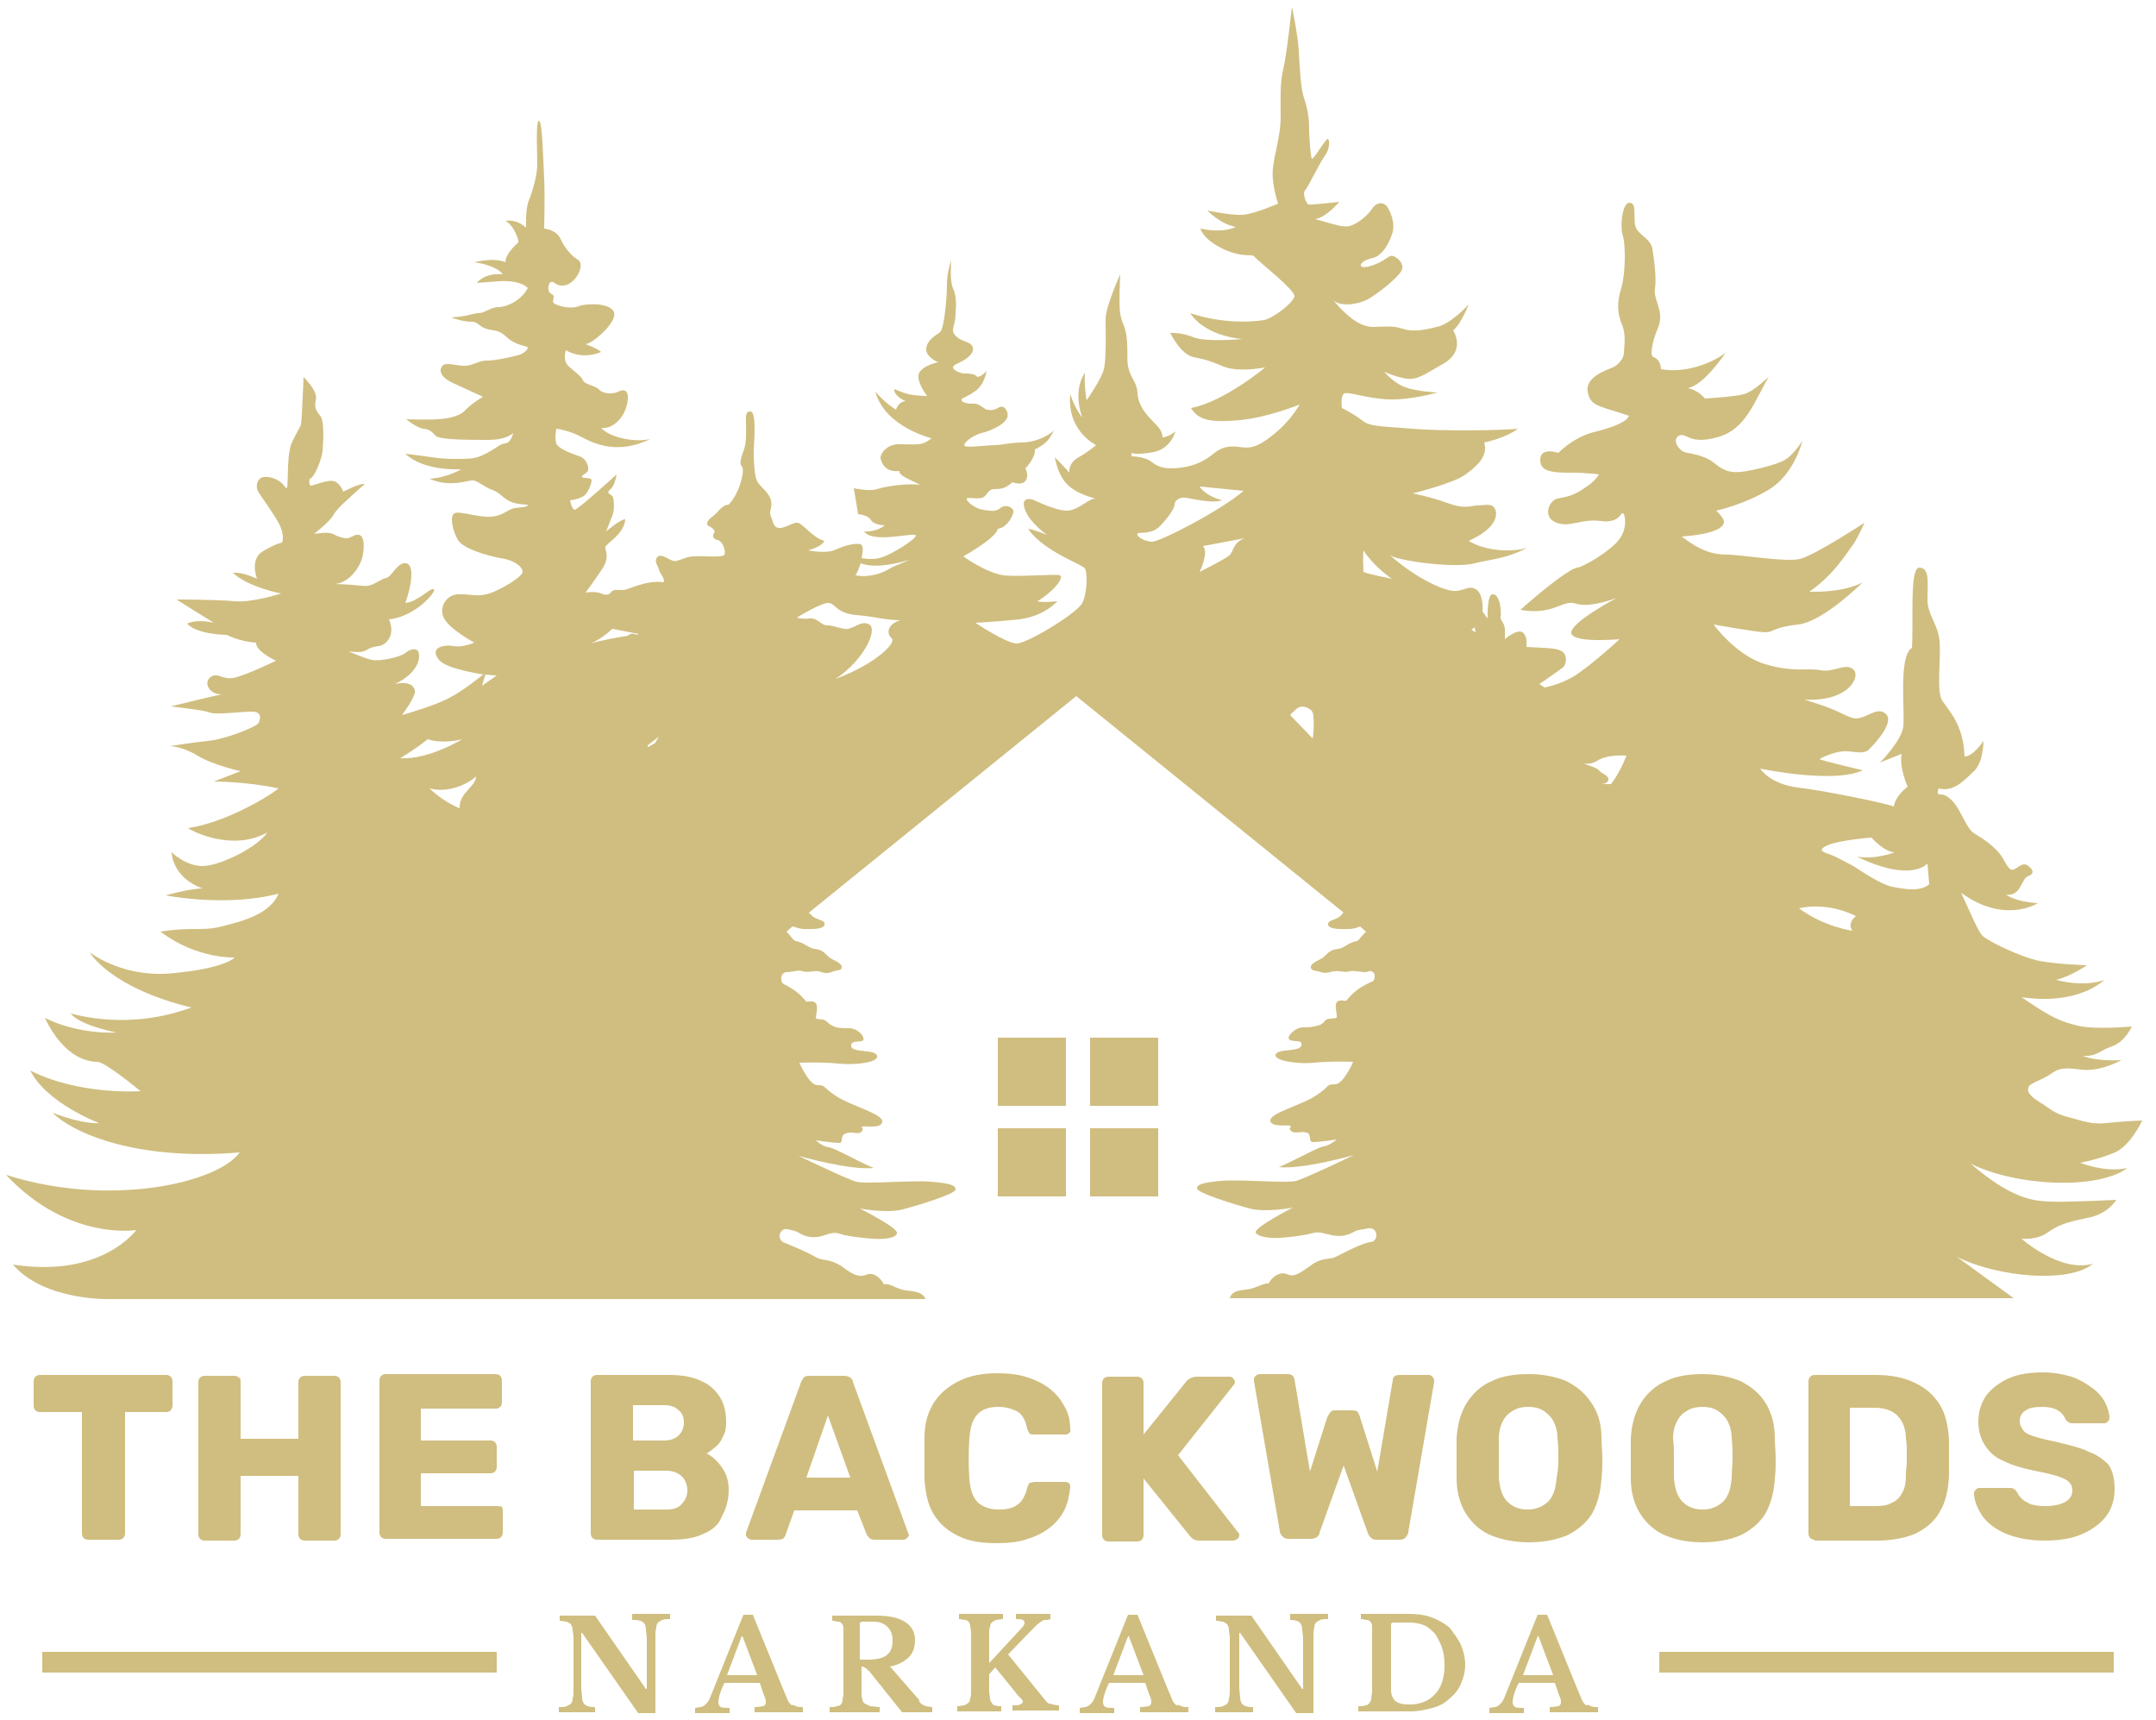 <svg xmlns="http://www.w3.org/2000/svg" xmlns:xlink="http://www.w3.org/1999/xlink" id="Layer_1" x="0px" y="0px" width="250px" height="199.4px" viewBox="0 0 250 199.4" style="enable-background:new 0 0 250 199.4;" xml:space="preserve"><style type="text/css">	.st0{fill:#D0BE80;}</style><path class="st0" d="M9.4,163.7H4.6c-0.2,0-0.4-0.1-0.5-0.2c-0.1-0.1-0.2-0.3-0.2-0.5v-2.9c0-0.2,0.1-0.4,0.2-0.5 c0.1-0.1,0.3-0.2,0.5-0.2h14.7c0.2,0,0.4,0.1,0.5,0.2c0.1,0.1,0.2,0.3,0.2,0.5v2.9c0,0.2-0.1,0.3-0.2,0.5c-0.1,0.1-0.3,0.2-0.5,0.2 h-4.8v14.1c0,0.2-0.1,0.4-0.2,0.5c-0.1,0.1-0.3,0.2-0.5,0.2h-3.6c-0.2,0-0.4-0.1-0.5-0.2c-0.1-0.1-0.2-0.3-0.2-0.5V163.7z  M115.7,138.7h7.9v-7.9h-7.9V138.7z M113.4,163.9c0.6-0.6,1.4-0.8,2.4-0.8c0.8,0,1.5,0.2,2.1,0.5s1,1,1.2,2c0.1,0.3,0.2,0.5,0.3,0.6 c0.1,0.1,0.3,0.1,0.5,0.1h3.7c0.2,0,0.3-0.1,0.4-0.2c0.1-0.1,0.2-0.2,0.1-0.4c0-1-0.2-1.9-0.7-2.7c-0.4-0.8-1-1.5-1.8-2.1 c-0.8-0.6-1.7-1-2.7-1.3c-1-0.3-2.1-0.4-3.3-0.4c-1.7,0-3.2,0.3-4.4,0.9c-1.2,0.6-2.2,1.4-2.9,2.5c-0.7,1.1-1.1,2.4-1.1,4 c0,0.8,0,1.6,0,2.5c0,0.9,0,1.7,0,2.4c0.1,1.6,0.4,3,1.1,4.1c0.7,1.1,1.6,1.9,2.9,2.5c1.2,0.6,2.7,0.8,4.4,0.8 c1.2,0,2.3-0.1,3.3-0.4c1-0.3,1.9-0.7,2.7-1.3c0.8-0.6,1.4-1.3,1.8-2.1c0.4-0.8,0.6-1.7,0.7-2.7c0-0.2,0-0.3-0.1-0.4 c-0.1-0.1-0.3-0.2-0.4-0.2H120c-0.2,0-0.4,0.1-0.6,0.1c-0.1,0.1-0.2,0.3-0.3,0.6c-0.2,0.9-0.6,1.6-1.2,2c-0.6,0.4-1.3,0.5-2.1,0.5 c-1,0-1.8-0.3-2.4-0.8c-0.6-0.6-0.9-1.5-1-2.8c-0.1-1.6-0.1-3.1,0-4.6C112.5,165.4,112.8,164.5,113.4,163.9z M87.1,178.5 c-0.1,0-0.3-0.1-0.4-0.2c-0.1-0.1-0.2-0.2-0.2-0.4c0-0.1,0-0.2,0-0.2l6.4-17.5c0.1-0.2,0.2-0.4,0.3-0.5c0.2-0.2,0.4-0.2,0.7-0.2h4 c0.3,0,0.5,0.1,0.7,0.2c0.2,0.2,0.3,0.3,0.3,0.5l6.4,17.5c0,0.1,0.1,0.2,0.1,0.2c0,0.1-0.1,0.3-0.2,0.4c-0.1,0.1-0.3,0.2-0.4,0.2 h-3.4c-0.3,0-0.5-0.1-0.6-0.2c-0.1-0.1-0.2-0.3-0.3-0.4l-1.1-2.8h-7.3l-1,2.8c0,0.1-0.1,0.2-0.2,0.4c-0.1,0.1-0.3,0.2-0.7,0.2H87.1z  M93.5,171.3h5.1l-2.6-7.2L93.5,171.3z M4.9,193.9h52.7v-2.4H4.9V193.9z M57.7,174.6h-8.9v-3.8h8.1c0.2,0,0.4-0.1,0.5-0.2 c0.1-0.1,0.2-0.3,0.2-0.5v-2.4c0-0.2-0.1-0.4-0.2-0.5c-0.1-0.1-0.3-0.2-0.5-0.2h-8.1v-3.7h8.7c0.2,0,0.4-0.1,0.5-0.2 c0.1-0.1,0.2-0.3,0.2-0.5v-2.6c0-0.2-0.1-0.4-0.2-0.5c-0.1-0.1-0.3-0.2-0.5-0.2H44.7c-0.2,0-0.4,0.1-0.5,0.2 c-0.1,0.1-0.2,0.3-0.2,0.5v17.7c0,0.2,0.1,0.4,0.2,0.5c0.1,0.1,0.3,0.2,0.5,0.2h12.9c0.2,0,0.4-0.1,0.5-0.2c0.1-0.1,0.2-0.3,0.2-0.5 v-2.6c0-0.2-0.1-0.4-0.2-0.5C58,174.7,57.9,174.6,57.7,174.6z M245,133.7c-2,0.8-3.8,1.1-3.8,1.1s3,1.2,5.5,0.6 c-3.5,2.6-13,2.1-18.2-0.5c5,4.3,7.5,4.3,9.2,4.4c1.7,0.1,7.7-0.2,7.7-0.2s-1,1.7-3.4,2.1c-2.4,0.5-3.3,0.8-4.6,1.7 c-1.2,0.9-3,0.7-3,0.7s4.5,4,8.3,2.9c-2.7,2.3-11,1.6-15.8-0.8l6.6,4.8l-90.9,0c0.2-0.7,0.8-0.9,1.9-1c1.1-0.1,2-0.8,2.6-0.7 c0.4-0.8,1.3-1.4,2.1-1.1c0.8,0.4,1.4,0,2.8-1c1.3-1,2.1-0.6,2.9-1c0.8-0.4,1.9-1,3.2-1.5c0.4-0.1,0.6-0.2,0.8-0.2 c0.4,0,0.7-0.4,0.7-0.8c0-0.5-0.4-0.9-0.9-0.8c-0.7,0.1-1.2,0.2-1.5,0.3c-0.9,0.5-1.7,0.8-3.2,0.4s-1.4-0.2-2.4,0 c-1,0.2-1.9,0.3-3.1,0.4s-2.6-0.1-2.9-0.6c-0.2-0.6,4.3-2.9,4.3-2.9s-3.1,0.6-5,0.1c-1.9-0.5-6-1.8-6.1-2.3c0-0.5,0.6-0.7,2.8-0.9 c2.2-0.2,7.6,0.3,8.7,0c1.1-0.3,6.7-3,6.7-3s-5.9,1.7-8.7,1.4c2.1-0.9,4.5-2.3,5.2-2.4c0.7-0.1,1.5-0.8,1.5-0.8s-2,0.3-2.7,0.3 c-0.7,0-0.1-0.9-0.8-1.1c-0.8-0.2-1.4,0.2-1.8-0.2c-0.4-0.4,0.2-0.5-0.1-0.6c-0.3-0.1-2.3,0.2-2.3-0.6c0-0.9,3.7-1.8,5.3-2.9 c1.7-1.1,1.1-1.3,2.2-1.3c0.6,0,1.2-0.9,1.6-1.6c0.3-0.5,0.5-1,0.5-1s-2.7-0.1-4.5,0.1c-1.8,0.2-4.6-0.2-4.5-0.9 c0.2-0.8,2.8-0.3,3-1.1c0.2-0.8-1-0.3-1.4-0.7c-0.2-0.2,0-0.5,0.3-0.8c0.3-0.3,0.8-0.6,1.3-0.6c1,0,1.4-0.1,2-0.3 c0.6-0.3,0.5-0.7,1.1-0.7c0.5-0.1,0.8,0,0.8-0.2c0.1-0.2-0.3-1.3,0-1.7c0.3-0.4,0.9-0.1,1.1-0.2c0.2-0.1,0.8-1.3,3-2.2 c0.2-0.1,0.3-0.3,0.3-0.5v-0.2c0-0.4-0.4-0.6-0.7-0.5c-0.1,0-0.2,0.1-0.3,0.1c-0.7,0-1.2-0.2-1.9-0.1c-0.6,0.2-1.1-0.1-1.8,0 c-0.7,0.1-0.9,0.3-1.5,0.1c-0.6-0.2-1.1-0.1-1.2-0.5c-0.1-0.4,0.5-0.7,1.1-1c0.6-0.3,0.7-0.7,1.3-1c0.6-0.3,0.8,0,1.7-0.6 c1-0.6,1.2-0.4,1.4-0.6c0.1-0.1,0.5-0.6,0.9-1l-0.7-0.6c-0.4,0.2-0.9,0.3-1.3,0.3c-0.7,0-2.3,0.1-2.4-0.5c-0.1-0.6,1.1-0.5,1.6-1.2 c0.1-0.1,0.1-0.2,0.2-0.2l-31-25.1l-31,25.1c0,0.1,0.1,0.1,0.2,0.2c0.5,0.7,1.8,0.6,1.6,1.2c-0.1,0.6-1.7,0.5-2.4,0.5 c-0.4,0-0.9-0.2-1.3-0.3l-0.7,0.6c0.4,0.4,0.7,0.9,0.9,1c0.2,0.2,0.4,0,1.4,0.6c1,0.6,1.1,0.3,1.7,0.6c0.6,0.3,0.7,0.7,1.3,1 c0.6,0.3,1.2,0.6,1.1,1c-0.1,0.4-0.6,0.2-1.2,0.5c-0.6,0.2-0.8,0.1-1.5-0.1c-0.7-0.1-1.2,0.2-1.8,0c-0.6-0.2-1.2,0.1-1.9,0.1l0,0 c-0.3,0-0.6,0.3-0.6,0.6v0.3c0,0.2,0.1,0.4,0.3,0.5c1.9,0.9,2.4,1.9,2.6,2c0.2,0.1,0.7-0.2,1.1,0.2c0.3,0.4,0,1.5,0,1.7 c0.1,0.2,0.3,0.1,0.8,0.2c0.5,0.1,0.5,0.4,1.1,0.7c0.6,0.3,1,0.3,2,0.3c0.5,0,1,0.3,1.3,0.6c0.3,0.3,0.4,0.7,0.3,0.8 c-0.3,0.3-1.5-0.1-1.4,0.7c0.2,0.8,2.8,0.3,3,1.1c0.2,0.8-2.6,1.1-4.5,0.9c-1.8-0.2-4.5-0.1-4.5-0.1s0.2,0.5,0.5,1 c0.4,0.7,1,1.6,1.6,1.6c1,0,0.5,0.2,2.2,1.3c1.7,1.1,5.3,2,5.3,2.9c0,0.9-2,0.5-2.3,0.6c-0.3,0.1,0.3,0.2-0.1,0.6 c-0.4,0.4-1.1-0.1-1.8,0.2c-0.8,0.2-0.2,1.1-0.8,1.1c-0.7,0-2.7-0.3-2.7-0.3s0.7,0.7,1.5,0.8c0.7,0.1,3.1,1.5,5.2,2.4 c-2.8,0.3-8.7-1.4-8.7-1.4s5.6,2.7,6.7,3c1.1,0.3,6.5-0.2,8.7,0c2.2,0.2,2.8,0.4,2.8,0.9c0,0.5-4.2,1.8-6.1,2.3 c-1.9,0.5-5-0.1-5-0.1s4.6,2.3,4.3,2.9c-0.2,0.6-1.7,0.7-2.9,0.6s-2.1-0.2-3.1-0.4c-1-0.2-0.9-0.5-2.4,0c-1.5,0.5-2.3,0.1-3.2-0.4 c-0.2-0.1-0.6-0.2-1.1-0.3c-0.5-0.1-0.9,0.3-0.9,0.8v0c0,0.4,0.3,0.7,0.6,0.8c0.1,0,0.3,0.1,0.5,0.2c1.3,0.5,2.5,1.1,3.2,1.5 c0.8,0.4,1.5,0.1,2.9,1c1.3,1,2,1.3,2.8,1c0.8-0.4,1.7,0.3,2.1,1.1c0.7-0.2,1.5,0.6,2.6,0.7c1.1,0.1,2,0.3,2.2,1l-94.4,0 c0,0-7.7,0.3-11.4-4c10.3,1.6,14.3-4,14.3-4s-7.9,1.3-15.1-6.4c11.9,3.8,24.5,1,27.1-2.6c-11.9,1-19.3-2.2-21.7-4.6 c3.6,1.4,5.4,1.2,5.4,1.2s-6.1-2.3-8-6.1c5.7,2.9,12.8,2.4,12.8,2.4s-4.1-3.4-5-3.4s-3.8-0.3-6.1-5.1c4,2,8.3,1.7,8.3,1.7 s-4.2-0.8-5.3-2.2c5.1,1.3,9.9,0.8,14-0.7c-9.5-2.3-11.8-6.4-11.8-6.4s3.9,3.1,9.9,2.4c6-0.6,6.9-1.8,6.9-1.8s-4.4,0.2-8.6-3 c3.9-0.6,4.7,0,7.1-0.6c2.4-0.6,5.6-1.4,6.6-3.8c-6.1,1.6-13.1,0.2-13.1,0.2s2.8-0.8,4.3-0.8c-3.6-1.3-3.6-4.2-3.6-4.2 s1.6,1.6,3.6,1.6c1.9,0,6.3-2.1,7.5-3.9c-3.9,2.2-8.5,0-9.2-0.5c4.1-0.6,9-3.4,10.5-4.6c-3.7-0.8-7.5-0.8-7.5-0.8l3.1-1.2 c0,0-3.2-0.7-5-1.8c-1.8-1.1-3.2-1.1-3.2-1.1s2.4-0.4,4.4-0.6c2-0.2,5.6-1.6,5.9-2.1c0.2-0.5,0.4-1.3-0.8-1.3 c-1.3,0-4.2,0.4-4.9,0.1c-0.7-0.3-4.5-0.7-4.5-0.7s4.8-1.2,5.9-1.4c-1.5,0-2.1-1.4-1.3-2c0.8-0.6,1.4,0.3,2.6,0.1c1.3-0.2,5-2,5-2 s-2.4-1.1-2.3-2.1c-1.9-0.1-3.4-0.9-3.4-0.9s-3.4,0-4.6-1.3c1.2-0.6,3.1-0.1,3.1-0.1s-4.4-2.7-4.3-2.7c0.1,0,4.7,0,6.7,0.2 c2,0.2,5.4-0.9,5.4-0.9s-3.8-0.7-5.6-2.4c1.2-0.1,2.8,0.7,2.8,0.7s-0.9-2.3,0.7-3.2c1.5-0.9,2.2-1,2.2-1s0.4-0.8-0.4-2.3 c-0.8-1.4-2-3-2.3-3.5c-0.4-0.5-0.3-1.7,0.6-1.8c0.9-0.1,2,0.4,2.5,1.2c0.5,0.8,0-3.3,0.7-5.1c0.8-1.7,1-1.8,1.1-2.2 c0.1-0.4,0.3-5.5,0.3-5.5c1.2,1.3,1.6,2,1.4,2.8c-0.2,0.8,0.2,1.3,0.6,1.8c0.4,0.6,0.3,3,0.2,4c-0.1,1-1,3.2-1.5,3.2 c-0.1,0.5,0,0.7,0.1,0.8c0.1,0.1,2.1-0.8,2.8-0.5c0.7,0.3,1,1.2,1,1.2s1.9-1,2.5-0.9c-2.1,1.9-3.3,2.9-3.7,3.7 c-0.5,0.8-2.2,2.1-2.2,2.1s1.6-0.3,2.2,0c0.6,0.3,1.1,0.5,1.6,0.5c0.5,0,0.9-0.5,1.4-0.4c0.5,0.1,0.7,0.8,0.5,2.2 c-0.2,1.4-1.5,3.3-3.2,3.5c2.9,0.1,3.1,0.3,3.8,0.2c0.7-0.1,1.5-0.8,2.1-0.9c0.6-0.1,1.3-1.9,2.3-1.7c1,0.2,0.6,2.7-0.1,4.6 c1.4-0.1,2.9-1.8,3.3-1.6c0.4,0.2-2.1,3.2-5.2,3.5c0.8,1.8-0.3,3-1.2,3.1c-1,0.1-1.2,0.4-1.7,0.6c-0.5,0.2-1.8,0-1.8,0 s1.8,0.8,2.7,1c0.9,0.2,3.3-0.3,3.9-0.8c0.6-0.5,1.1-0.5,1.4-0.3c0.3,0.2,0.7,2.3-2.6,3.9c1.3-0.3,2.1,0,2.3,0.7 c0.2,0.7-1.5,2.9-1.5,2.9s3.9-1.1,5.5-2c1.6-0.8,3.8-2.6,3.8-2.6s0.1-0.1,0.2-0.1c-1.8-0.3-4.4-0.8-5.2-1.7 c-1.2-1.5,0.7-1.8,1.7-1.6c1,0.2,2.4-0.4,2.4-0.4s-2.8-1.5-3.5-2.8c-0.7-1.3,0.3-2.7,1.5-2.8c1.2-0.1,2.2,0.3,3.4,0 c1.3-0.3,4.2-2,4.2-2.6c0-0.6-1-1.4-2.6-1.6c-1.6-0.3-4.3-1.1-4.9-2.1c-0.6-1-1-2.8-0.4-3.1c0.6-0.3,2.7,0.5,4.2,0.4 c1.5-0.1,2-0.9,2.8-1c0.7-0.1,1.4-0.1,1.5-0.3c0.1-0.2-0.8,0-1.9-0.4c-1-0.4-1.3-1.1-2.2-1.4c-0.9-0.3-1.6-1-2.2-1.1 c-0.6-0.1-2.6,0.9-5.1-0.2c2-0.1,3.7-1.1,3.7-1.1s-4.3,0.3-6.5-1.8c2.7,0.3,3.7,0.6,5.7,0.6c2,0,2.5,0,3.8-0.7 c1.3-0.7,1.4-1,2.1-1.1c0.7-0.1,0.9-1.2,0.9-1.2s-0.7,0.8-2.9,0.8c-2.2,0-5.7,0-6.1-0.5c-0.4-0.4-0.6-0.7-1.4-0.8 c-0.8-0.1-2-1.1-2-1.1s2.2,0.1,3.7,0c1.5-0.1,2.3-0.4,2.9-0.8C54.6,46.8,56,46,56,46s-2.4-1.1-3.7-1.7c-1.3-0.7-1.4-1.4-1-1.9 c0.4-0.5,1.9,0.1,2.8,0c0.9-0.1,1.4-0.6,2.4-0.6c1,0,2.7-0.4,3.5-0.6c0.8-0.2,1.2-0.7,1.2-0.9c0-0.2-1.3-0.2-2.3-1.1 c-1-0.9-1.2-0.8-2.2-1c-1.1-0.2-1.2-0.9-2-0.9c-0.7,0-1.6-0.2-2.4-0.5c1.9-0.1,2.6-0.5,3.2-0.5c0.7,0,1.4-0.7,2.3-0.7 c0.9,0,2.6-0.7,3.4-2.2c-0.5-0.6-1.9-0.9-3.3-0.8c-1.4,0.1-2.6,0.2-2.6,0.2s0.8-1.2,3-1c-0.8-1.1-3.3-1.4-3.3-1.4s2.3-0.6,3.6,0 c0-1,1.3-2.1,1.5-2.3c0.1-0.2-0.5-2-1.5-2.5c1.5-0.2,2.4,0.8,2.4,0.8s-0.1-2.1,0.3-3.1c0.4-1,1-2.9,1-4.3c0-1.3-0.2-5,0.2-5 c0.4,0,0.5,4.9,0.6,6.8c0.1,1.8,0,5.7,0,5.7s1.4,0.1,1.9,1.2c0.5,1.1,1.3,2,2,2.4c0.7,0.4,0.2,1.8-0.6,2.5c-0.8,0.7-1.6,0.6-2.1,0.2 c-0.5-0.4-0.8,0.2-0.7,0.8c0.1,0.6,0.6,0.4,0.6,0.8c0,0.4-0.3,0.7,0.3,0.9c0.6,0.3,1.9,0.5,2.6,0.2c0.7-0.3,3.6-0.5,4.1,0.7 c0.4,1.2-2.6,3.7-3.3,3.7c1.4,0.5,1.8,0.9,1.8,0.9s-2,1-4.1-0.2c-0.3,1.2,0.1,1.7,0.5,2c0.4,0.4,1.3,1,1.5,1.5 c0.2,0.5,1.5,0.6,1.9,1.1c0.5,0.5,1.6,0.5,2.2,0.2c0.6-0.3,1.4-0.3,1,1.5c-0.4,1.8-1.9,2.9-3,2.7c1.1,1.2,4,1.7,5.7,1.3 c-3.7,1.8-6.4,0.6-7.9-0.2c-1.4-0.8-3-1-3-1s-0.2,1.1,0,1.7c0.2,0.6,1.8,1.2,2.7,1.5c0.9,0.3,1.2,1.5,0.9,1.8 c-0.3,0.3-0.7,0.4-0.6,0.6c0.1,0.2,1.1,0,1.1,0.4c0,0.4-0.5,1.7-1.1,1.9C67,57.9,66.1,58,66.1,58s0.2,1,0.5,1.1 c0.3,0.1,4.9-4.1,4.9-4.1s-0.2,1.3-0.7,1.7c-0.6,0.5,0,0.6,0.2,0.8c0.2,0.2,0.3,1.6,0,2.3c-0.3,0.7-0.7,1.8-0.7,1.8s1.6-1.4,2.2-1.4 c-0.1,1.7-2.2,2.8-2.3,3.2c-0.1,0.4,0.6,1.1-0.4,2.6c-1,1.5-1.9,2.7-1.9,2.7s1.1-0.2,1.8,0.1c0.7,0.3,1,0.1,1.2-0.2 c0.2-0.3,0.9-0.2,1.4-0.2c0.5,0,2.6-1.2,4.7-0.9c0-0.7-0.5-1-0.6-1.5c-0.1-0.4-0.6-0.9-0.2-1.4c0.4-0.5,1.2,0.2,1.8,0.4 c0.6,0.2,1.2-0.4,2.3-0.5c1-0.1,3.5,0.2,3.7-0.2c0.2-0.4-0.2-1.6-0.8-1.7c-0.6-0.1-0.6-0.6-0.4-0.8c0.2-0.2-0.1-0.6-0.6-0.8 c-0.4-0.2-0.2-0.7,0.4-1.1c0.6-0.4,1.1-1.4,1.9-1.4c0.9-1,1.4-2.3,1.6-3.5c0.2-1.3-0.4-0.7-0.2-1.7c0.2-1,0.6-1.3,0.6-2.8 c0.1-1.6-0.3-2.8,0.5-2.8c0.8,0,0.4,3.7,0.4,4.8c0,1.1,0.1,2.8,0.4,3.3c0.3,0.6,1.4,1.3,1.6,2.2c0.2,0.9-0.3,1.3,0,1.9 c0.3,0.6,0.2,1.2,0.9,1.3c0.7,0.1,1.7-0.7,2.2-0.6c0.6,0.1,1.8,1.8,3.1,2.1c-0.3,0.7-1.9,1.1-1.9,1.1s1.9,0.4,3,0 c1.1-0.5,2.4-0.9,3.1-0.7c0.3,0.1,0.3,0.8,0.1,1.6c0.6,0.1,1.6,0.2,2.4-0.1c1.2-0.4,3.9-2.1,3.9-2.5c0-0.5-5,1-6-0.5 c1.5,0.1,2.4-0.7,2.4-0.7s-1.2,0-1.6-0.6c-0.3-0.6-1.5-0.7-1.5-0.7L99,56.6c0,0,1.8,0.4,2.7,0.1c0.9-0.3,3.4-0.7,5-0.5 c-1.4-0.7-2.5-1.1-2.4-1.6c-1.6,0.2-2.1-0.9-2.2-1.5c0-0.6,0.8-1.6,2.1-1.6c1.3,0,2.2,0.1,2.8-0.1c0.6-0.2,1-0.6,1-0.6 s-5.4-1.3-6.5-5.4c1.2,1.4,2.4,2.1,2.4,2.1s0.2-0.9,1.1-1c-1.5-0.7-1.3-1.4-1.3-1.4s1.3,0.6,2.2,0.7c0.9,0.1,1.6,0.1,1.6,0.1 s-1.4-1.8-0.9-2.7c0.5-0.9,2.2-1.2,2.2-1.2s-1.5-0.6-1.4-1.6c0.1-1,1.1-1.5,1.6-1.9c0.5-0.4,0.8-4,0.8-5.5c0-1.5,0.5-2.8,0.5-2.8 s-0.2,2.4,0.2,3.2c0.4,0.9,0.4,1.9,0.3,2.9c0,1-0.3,1.6-0.3,2c0,0.5,0.7,1,1,1.1c0.3,0.2,1.2,0.3,1.3,0.9c0.2,0.6-0.6,1.2-1.1,1.5 c-0.5,0.3-1.2,0.5-1.2,0.8c0,0.3,0.9,0.7,1.3,0.7c0.4,0,1.3,0,1.5,0.4c0.5,0,1.1-0.7,1.1-0.7s-0.2,1.6-1.4,2.4 c-1.2,0.8-1.4,0.7-1.5,0.9c-0.1,0.3,0.5,0.5,1.3,0.5c0.8-0.1,1.3,0.7,1.7,0.7c0.5,0.1,0.9,0,1.4-0.3c0.6-0.3,1.1,0.6,0.9,1.2 c-0.2,0.6-1.3,1.3-2.6,1.7c-1.4,0.3-2.3,1.1-2.4,1.5c-0.1,0.4,2.7,0,3.5,0c0.9,0,1.8-0.3,3.2-0.3c1.4,0,3-0.7,3.7-1.4 c-0.6,1.3-1.2,1.7-2.2,2.2c0.1,1-1.1,2.2-1.1,2.2s0.4,0.7,0.1,1.3c-0.3,0.6-1,0.5-1.6,0.3c-0.8,0.7-1.2,0.8-2.1,0.8 c-0.8,0-0.8,0.8-1.4,1c-0.6,0.2-1.7-0.1-1.8,0.1c-0.1,0.3,1,1.2,1.9,1.3c0.8,0.1,1.4,0.3,2-0.2c0.6-0.5,1.4-0.1,1.5,0.3 c0.1,0.4-0.7,2-1.8,2.1c-0.2,1.1-4,3.2-4,3.2s2.6,1.9,4.7,2.2c2,0.2,6-0.2,6.5,0c0.5,0.2-0.5,1.7-2.6,3c0.6,0.2,2.3,0,2.3,0 s-1.4,1.7-4.4,2.1c-3,0.3-5.1,0.4-5.1,0.4s3.6,2.4,4.8,2.4c1.2,0,7-3.5,7.6-4.7c0.6-1.2,0.6-3.5,0.3-4c-0.3-0.5-4.7-1.9-6.6-4.6 c0.7,0.1,2.2,0.7,2.2,0.7s-1.9-1.3-2.5-2.8c-0.6-1.5,0.4-1.4,0.8-1.3c0.5,0.2,2.7,1.3,4,1.3c1.3,0,2.5-1.4,3.3-1.4 c-3.2-0.9-4.1-2.1-4.7-4.8c1.1,1.1,1.7,1.8,1.7,1.8s-0.2-1.1,1.1-1.8c1.2-0.7,2-1.4,2-1.4s-3.4-1.6-3-5.9c0.6,1.8,1.4,2.7,1.4,2.7 s-1.2-2.9,0.3-5.2c-0.1,1.6,0.2,3.2,0.2,3.2s1.7-2.4,2-3.6c0.3-1.2,0.2-4.3,0.2-5.8c0-1.5,1.7-5.2,1.7-5.2s-0.2,3.4,0,4.6 c0.2,1.2,0.7,1.4,0.8,3.4c0.1,2-0.2,2.6,0.7,4.2s0.1,1.7,1.1,3.4c1,1.6,2.3,2.1,2.3,3.3c0.9-0.1,1.5-0.7,1.5-0.7s-0.5,2-2.5,2.4 c-2.1,0.4-2.6,0.1-2.6,0.1l0,0.4c0,0,1.6,0,2.4,0.7c0.9,0.7,1.9,0.8,3.4,0.6c1.5-0.2,2.6-0.7,3.7-1.6c1.1-0.9,2-0.9,2.9-0.8 c1,0.1,1.8,0.4,3.9-1.3c2.1-1.6,3.2-3.6,3.2-3.6s-3.7,1.5-6.9,1.8c-3.2,0.3-4.8,0.1-5.7-1.4c3.8-0.7,8.6-4.7,8.6-4.7 s-3.1,0.6-4.8-0.1c-1.7-0.7-2-0.8-3.5-1.1c-1.5-0.3-2.7-2.8-2.7-2.8s1.2-0.1,2.7,0.5c1.5,0.6,5.7,0.2,5.7,0.2s-4.2-0.2-6.1-3 c3.9,1.3,7.4,1,8.6,0.8c1.2-0.3,3.3-2,3.5-2.7c0.2-0.7-4.2-4.1-4.6-4.6c-0.4-0.5-1.1,0.2-3.6-0.9c-2.5-1.2-2.7-2.4-2.7-2.4 s2.5,0.6,4.1-0.2c-1.8-0.3-3.3-1.9-3.3-1.9s2.8,0.6,4.1,0.5c1.4-0.1,4.1-1.3,4.1-1.3s-0.8-2.3-0.6-4.1c0.2-1.8,0.9-3.8,0.9-5.9 c0-2.1-0.1-4,0.3-5.6c0.4-1.6,1-7.2,1-7.2s0.7,3.2,0.8,5.1c0.1,1.9,0.2,3.8,0.5,5.1c0.4,1.2,0.7,2.4,0.7,3.8c0,1.4,0.2,3.4,0.3,3.6 c0.2,0.2,1.7-2.5,1.9-2.3c0.2,0.2,0.2,1.2-0.4,2c-0.6,0.8-1.9,3.6-2.3,4c-0.3,0.4,0.2,1.5,0.4,1.6c0.2,0.1,3.6-0.3,3.6-0.3 s-1.5,1.8-2.8,2c2.2,0.6,3.2,1,4,0.8c0.8-0.2,2-1.1,2.6-2c0.6-0.9,1.4-0.7,1.7-0.3c0.3,0.4,1.1,1.9,0.6,3.3s-1.3,2.5-2.2,2.7 c-0.9,0.2-1.5,0.6-1.4,0.9c0.1,0.3,0.9,0.2,2-0.3c1.1-0.5,1.3-1,1.8-0.8c0.5,0.2,1.3,0.9,0.9,1.7c-0.4,0.8-2.8,2.7-3.9,3.3 c-1.1,0.6-3.2,0.9-4,0.1c1.9,2.3,3.4,3.1,4.6,3.1c1.2,0,2.2-0.2,3.4,0.2c1.2,0.4,2.4,0.2,4-0.2c1.6-0.3,3.7-2.6,3.7-2.6 s-0.9,2.3-1.8,3c0.8,1.4,0.6,2.9-1.2,3.9c-1.8,1-2.9,1.9-4.2,1.7c-1.3-0.2-2.6-0.8-2.6-0.8s1.2,1.4,2.5,1.8c1.3,0.5,3.7,0.6,3.7,0.6 s-3.1,0.9-5.7,0.8c-2.5-0.1-4.6-0.9-5.1-0.7c-0.5,0.2-0.3,1.7-0.3,1.7s1.4,0.7,2.3,1.4c0.9,0.8,2.4,0.7,5.8,1 c3.4,0.3,10.6,0.2,12.3,0c-1.4,1.1-3.9,1.6-3.9,1.6c0.5,1.6-0.9,2.8-2.3,3.8c-1.5,1-6,2.1-6,2.1s2.1,0.4,4,1.1 c1.9,0.7,2.5,0.4,3.4,0.3c0.9,0,1.7-0.3,2.1,0.3c0.4,0.6,0.4,2.3-3,3.8c2.1,1.3,5.3,1.3,6.8,0.8c-2.5,1.3-4.1,1.3-6.1,1.8 c-2.1,0.6-8.5-0.2-9.8-0.9c3.1,2.7,6.1,4,7.3,4.1c1.2,0.1,1.8-0.7,2.6-0.2c0.7,0.3,0.9,1.8,0.8,2.6c0.3,0.4,0.6,0.8,0.6,0.8 s-0.1-2.9,0.6-2.8c0.9,0,1,2.2,0.9,2.6c-0.1,0.4,0.5,0.7,0.5,1.5c0,0.7,0,1.1,0,1.1s1.8-1.6,2.3-0.5c0.3,0.5,0.2,1,0.2,1.4 c1.6,0.1,3.3,0.1,3.9,0.4c0.9,0.3,0.8,1.6,0.3,2c-0.4,0.3-1.8,1.3-2.7,1.9c0.2,0.2,0.4,0.2,0.6,0.4c1-0.2,2.2-0.6,3.4-1.3 c2.2-1.4,5.3-4.3,5.3-4.3s-5.4,0.5-5.6-0.7c-0.2-1.2,5.3-4.1,5.3-4.1s-3,1.2-4.7,0.7c-1.6-0.6-2.6,1.4-6.5,0.7 c2.9-2.6,5.8-4.8,6.6-4.9c0.8-0.1,3.9-2,4.8-3.2c1-1.2,0.8-2.9,0.5-3.1c-0.3-0.2-0.3,1.2-2.6,0.9c-2.3-0.3-3.5,0.8-5.1,0.2 c-1.7-0.6-0.9-2.6,0.1-2.8c1-0.2,1.8-0.3,3.1-1.2c1.3-0.8,1.7-1.6,1.7-1.6s-1.2-0.2-3.4-0.2c-2.2,0-3.5-0.2-3.4-1.6 c0.1-1.4,2.1-0.7,2.1-0.7s1.7-1.8,4.1-2.4c2.4-0.6,3.8-1.2,4.1-1.9c-3.6-1.2-4.5-1.1-4.8-2.8s2.2-2.5,2.9-2.8 c0.7-0.3,1.3-1.1,1.3-1.7c0-0.6,0.3-2-0.2-3.2s-0.7-2.5-0.1-4.3c0.5-1.8,0.5-4.9,0.2-6c-0.4-1.1-0.1-4,0.8-3.9 c0.8,0.1,0.4,1.5,0.6,2.6c0.2,1.1,1.7,1.4,2,2.7c0.2,1.3,0.5,3.4,0.3,4.7c-0.2,1.3,1.1,2.5,0.4,4.4c-0.8,1.8-0.9,3.2-0.7,3.4 c0.2,0.2,0.9,0.2,1,1.5c2.9,0.5,5.9-0.7,7.5-1.9c-1.4,2-3,3.8-4.4,4.1c1.2,0.2,2,1.2,2,1.2s3.4-0.2,4.5-0.5c1.1-0.3,2.5-1.7,2.9-2 c-1.7,2.8-2.6,6.1-6,7c-3.3,0.9-3.5-0.6-4.4-0.2c-0.9,0.5,0,1.7,0.6,1.9c0.6,0.2,2.3,0.3,3.5,1.3s2,1.1,3.1,1 c1.1-0.1,4.1-0.8,5.1-1.4c1-0.6,2-2.2,2-2.2s-0.9,3.8-3.8,5.6c-2.9,1.8-6.2,2.5-6.2,2.5s0.9,0.8,0.9,1.3c0,0.6-0.9,1.4-4.9,1.7 c2.2,1.7,3.7,2.1,5.3,2.1s6.8,0.9,8.4,0.5c1.7-0.4,7.5-4.2,7.5-4.2s-0.7,1.6-1.3,2.5c-0.7,0.9-2.2,3.5-5.1,5.5 c4.3,0.1,6.2-1.1,6.2-1.1s-4.6,4.6-7.5,4.9c-2.9,0.3-2.8,0.9-3.8,0.9c-1,0-6-0.9-6-0.9s2.6,3.6,6,4.6c3.4,1,4.9,0.4,6.4,0.7 c1.5,0.3,2.9-0.9,3.8-0.1c0.9,0.8-0.5,3.8-5.7,3.5c4,1.2,4.1,1.6,5.5,2.1s2.8-1.4,3.9-0.5c1.2,0.9-1.1,3.4-1.8,4.1 c-0.7,0.8-2,0.2-3.1,0.3c-1.2,0.1-2.6,0.8-2.7,0.9c-0.1,0.1,5,1.3,5,1.3c-3.4,1.6-11.9-0.2-11.9-0.2s1.1,1.8,4.4,2.2 c3.3,0.4,10.1,1.8,11.1,2.2c0.2-1.3,1.6-2.3,1.6-2.3s-1-2.2-0.7-3.8l-2.5,1c0,0,2.5-2.5,2.7-4.2c0.2-1.7-0.6-8.1,1-9.1 c0.2-3.4-0.3-9.4,0.9-9.3c1.2,0.1,0.9,1.8,0.9,3.7c0,1.8,1.2,2.8,1.4,4.8c0.2,2-0.4,5.8,0.3,6.9c0.7,1.1,2.5,2.8,2.6,6.5 c1,0,2.2-1.8,2.2-1.8s0,2.3-1,3.4c-1.1,1-2.4,2.6-4.2,2.1c-0.2,0.5-0.1,0.7,0.1,0.7c0.2,0,0.8-0.1,1.7,1s1.4,2.9,2.3,3.5 c1,0.6,2.6,1.6,3.4,3c0.8,1.5,1,1.3,1.4,1.1c0.4-0.2,0.9-0.8,1.5-0.3c0.7,0.5,0.6,1-0.1,1.2c-0.7,0.3-0.8,2.4-2.5,2.1 c1.2,0.9,3.7,1,3.7,1s-3.8,2.5-8.9-1.2c1,2.1,1.9,4.4,2.5,5c0.6,0.6,4.5,2.5,6.6,2.9c2.1,0.4,5.5,0.5,5.5,0.5s-1.9,1.3-3.6,1.7 c3.6,0.9,5.6,0,5.6,0s-2.9,3-9.6,2c3.5,2.4,4.5,2.8,6.5,3.3c1.9,0.5,6.3,0.1,6.3,0.1s-0.8,1.8-2.3,2.3c-1.5,0.5-1.7,1.2-3.4,1.1 c1.7,0.7,4.5,0.5,4.5,0.5s-2.5,1.4-4.7,1.1c-2.2-0.3-2.6-0.1-3.5,0.5c-0.8,0.6-2.2,1-2.5,1.4c-0.3,0.4-0.2,1,1.1,1.8 c1.3,0.8,1.8,1.4,3.4,1.8c1.6,0.4,2.7,0.9,4.4,0.7c1.7-0.2,4.2-0.3,4.2-0.3S247,133,245,133.7z M53.6,85.7c0,0-2.2,0.6-4,0 c-1.5,1.2-3.2,2.2-3.2,2.2C49.7,88.1,53.6,85.7,53.6,85.7z M55.2,90c-0.8,0.8-3.1,2-5.4,1.4c0,0,1.5,1.5,3.5,2.3 C53.2,91.9,55.2,91.2,55.2,90z M57.6,78.3c0,0-0.5,0-1.3-0.1c-0.2,0.5-0.4,1.3-0.4,1.3L57.6,78.3z M74.1,73.5L71,72.9 c0,0-1.1,1.1-2.5,1.7c1.3-0.4,3.1-0.7,4.3-0.9c0.3-0.3,0.7-0.3,1-0.1C74,73.5,74.1,73.5,74.1,73.5z M76.4,85.4 c-0.5,0.4-0.9,0.7-1.3,1c0,0.1,0,0.1,0,0.2c0.3-0.1,0.6-0.3,0.9-0.5C76.1,85.9,76.2,85.7,76.4,85.4z M104.4,71.9 c-1.7,0-2.8-0.4-5.1-0.6c-2.3-0.2-2.4-1.3-3.2-1.4c-0.8-0.1-3.7,1.7-3.7,1.7s0.6,0.2,1.5,0.1c0.9-0.1,1.3,0.8,2,0.8 c0.7,0,0.9,0.2,2,0.4c1,0.2,1.9-1.1,2.9-0.5c1,0.6-0.6,4.1-3.9,6.3c4.6-1.7,7.1-4.2,6.5-4.7C102.8,73.5,102.8,72.4,104.4,71.9z  M105.5,64.9c-1.1,0.3-3.9,1.1-5.7,0.4c-0.2,0.6-0.4,1.1-0.6,1.4c1.7,0.3,3.2-0.3,4-0.8C103.7,65.6,104.8,65.2,105.5,64.9z  M133.6,62.8c0.9,0,7.8-3.5,10.6-5.9l-5.1-0.5c0,0,0.5,1,2.6,1.6c-1.1,0.4-3.6-0.2-4.2-0.3c-0.7-0.1-1.3,0.3-1.3,0.8 c0,0.5-1,1.8-1.8,2.6c-0.9,0.8-2,0.6-2.4,0.7C131.5,62,132.6,62.8,133.6,62.8z M144.3,62.4c-2.6,0.5-4.8,0.9-4.8,0.9 c0.7,0.8-0.4,3-0.4,3s2.6-1.3,3.3-1.8C143.1,64.1,142.8,63,144.3,62.4z M152.1,82.4c-0.4-0.4-1-0.6-1.5-0.4c-0.5,0.3-1,0.9-1,0.9 l2.6,2.7C152.3,85.4,152.5,82.8,152.1,82.4z M161.4,67.1c0,0-2.1-1.4-3.3-3.3c0,0-0.1,0.7,0,2.5C158.4,66.5,161.4,67.1,161.4,67.1z  M171.1,73.3c0-0.2-0.1-0.4-0.1-0.6c-0.2,0.2-0.4,0.3-0.4,0.3S170.8,73.1,171.1,73.3z M188.6,87.6c0,0-2.2-0.2-3.4,0.6 c-0.5,0.3-1,0.4-1.6,0.3c0.7,0.3,1.6,0.5,1.8,0.8c0.3,0.4,1.2,0.6,1.1,1.1c-0.1,0.4-0.5,0.5-0.9,0.5h1.2 C187.9,89.5,188.6,87.6,188.6,87.6z M215.2,106.2c0,0-3.1-1.7-6.6-0.9c3,2.2,6.2,2.6,6.2,2.6S214.1,107.1,215.2,106.2z M223.7,102.5 l-0.2-2.4c0,0-1.8,2.3-8.2-0.8c2.2,0.4,4.4-0.5,4.4-0.5c-1.2,0-2.7-1.7-2.7-1.7s-3.8,0.3-5.1,0.9c-1.3,0.6-0.4,0.8,0.4,1.1 c0.8,0.3,1.8,0.9,2.6,1.3c0.8,0.5,3.1,2.1,4.5,2.4C220.9,103.1,222.7,103.4,223.7,102.5z M27.7,159.7c-0.1-0.1-0.3-0.2-0.5-0.2h-3.5 c-0.2,0-0.4,0.1-0.5,0.2c-0.1,0.1-0.2,0.3-0.2,0.5v17.7c0,0.2,0.1,0.4,0.2,0.5c0.1,0.1,0.3,0.2,0.5,0.2h3.5c0.2,0,0.4-0.1,0.5-0.2 c0.1-0.1,0.2-0.3,0.2-0.5v-6.8h6.7v6.8c0,0.2,0.1,0.4,0.2,0.5c0.1,0.1,0.3,0.2,0.5,0.2h3.5c0.2,0,0.4-0.1,0.5-0.2 c0.1-0.1,0.2-0.3,0.2-0.5v-17.7c0-0.2-0.1-0.4-0.2-0.5c-0.1-0.1-0.3-0.2-0.5-0.2h-3.5c-0.2,0-0.4,0.1-0.5,0.2 c-0.1,0.1-0.2,0.3-0.2,0.5v6.6h-6.7v-6.6C27.9,159.9,27.9,159.8,27.7,159.7z M123.6,124.3v-4h-7.9v4v3.9h7.9V124.3z M81.6,177.8 c-1,0.5-2.3,0.7-3.8,0.7h-8.6c-0.2,0-0.4-0.1-0.5-0.2c-0.1-0.1-0.2-0.3-0.2-0.5v-17.7c0-0.2,0.1-0.4,0.2-0.5 c0.1-0.1,0.3-0.2,0.5-0.2h8.3c1.6,0,2.8,0.2,3.8,0.7c1,0.4,1.7,1.1,2.2,1.9c0.5,0.8,0.7,1.8,0.7,2.9c0,0.7-0.1,1.2-0.4,1.7 c-0.2,0.5-0.5,0.9-0.9,1.2c-0.4,0.3-0.7,0.6-1,0.7c0.7,0.3,1.3,0.9,1.8,1.6c0.5,0.7,0.8,1.6,0.8,2.6c0,1.2-0.3,2.2-0.8,3.1 C83.4,176.7,82.6,177.4,81.6,177.8z M73.5,167H77c0.7,0,1.3-0.2,1.7-0.6c0.4-0.4,0.6-0.9,0.6-1.5c0-0.6-0.2-1.1-0.6-1.4 c-0.4-0.4-0.9-0.6-1.7-0.6h-3.6V167z M79.7,172.8c0-0.6-0.2-1.2-0.6-1.6c-0.4-0.4-1-0.7-1.8-0.7h-3.8v4.5h3.8c0.8,0,1.4-0.2,1.8-0.7 C79.5,173.9,79.7,173.3,79.7,172.8z M193.1,178c-1.2-0.5-2.2-1.4-2.9-2.5c-0.7-1.1-1.1-2.5-1.1-4.1c0-0.8,0-1.6,0-2.3 c0-0.8,0-1.6,0-2.4c0.1-1.6,0.5-3,1.2-4.1c0.7-1.1,1.7-2,2.9-2.5c1.2-0.6,2.7-0.8,4.3-0.8c1.6,0,3.1,0.3,4.3,0.8 c1.2,0.6,2.2,1.4,2.9,2.5c0.7,1.1,1.1,2.5,1.1,4.1c0,0.8,0.1,1.6,0.1,2.4c0,0.8,0,1.6-0.1,2.3c-0.1,1.7-0.5,3-1.1,4.1 c-0.7,1.1-1.7,1.9-2.9,2.5c-1.2,0.5-2.7,0.8-4.4,0.8C195.7,178.8,194.3,178.5,193.1,178z M194.1,169c0,0.7,0,1.5,0,2.3 c0.1,1.3,0.4,2.2,1,2.8c0.6,0.6,1.4,0.9,2.3,0.9c1,0,1.7-0.3,2.4-0.9c0.6-0.6,0.9-1.5,1-2.8c0-0.8,0.1-1.6,0.1-2.3 c0-0.7,0-1.4-0.1-2.2c0-0.9-0.2-1.5-0.5-2.1c-0.3-0.5-0.7-0.9-1.2-1.2c-0.5-0.3-1.1-0.4-1.7-0.4c-0.6,0-1.2,0.1-1.7,0.4 c-0.5,0.3-0.9,0.6-1.2,1.2c-0.3,0.5-0.5,1.2-0.5,2.1C194.1,167.5,194.1,168.3,194.1,169z M192.4,193.9h52.7v-2.4h-52.7V193.9z  M242.2,168.3c-1-0.5-2.4-0.8-4-1.2c-1-0.2-1.8-0.4-2.4-0.6c-0.6-0.2-1-0.4-1.2-0.7c-0.2-0.3-0.4-0.6-0.4-1c0-0.6,0.2-1,0.7-1.3 c0.4-0.3,1.1-0.4,1.9-0.4c0.7,0,1.3,0.1,1.8,0.4c0.5,0.3,0.7,0.6,0.9,1c0.1,0.2,0.2,0.3,0.4,0.4c0.1,0.1,0.3,0.1,0.5,0.1h3.6 c0.2,0,0.3-0.1,0.4-0.2c0.1-0.1,0.2-0.2,0.2-0.4c0-0.6-0.2-1.2-0.5-1.8c-0.3-0.6-0.8-1.2-1.5-1.7c-0.7-0.5-1.5-1-2.4-1.3 c-1-0.3-2.1-0.5-3.3-0.5c-1.5,0-2.9,0.2-4,0.7c-1.1,0.5-2,1.2-2.6,2c-0.6,0.9-0.9,1.9-0.9,3c0,1.1,0.3,2.1,0.8,2.8 c0.5,0.8,1.2,1.4,2.2,1.8c1,0.5,2.1,0.8,3.5,1.1c1.1,0.2,1.9,0.4,2.6,0.6c0.6,0.2,1.1,0.4,1.4,0.7c0.3,0.3,0.4,0.6,0.4,1 c0,0.6-0.3,1-0.8,1.3c-0.5,0.3-1.3,0.5-2.4,0.5c-0.6,0-1.2-0.1-1.6-0.2c-0.4-0.2-0.8-0.4-1-0.6c-0.3-0.3-0.5-0.5-0.6-0.8 c-0.1-0.1-0.2-0.3-0.4-0.4c-0.1-0.1-0.3-0.1-0.6-0.1h-3.4c-0.2,0-0.3,0.1-0.4,0.2c-0.1,0.1-0.2,0.2-0.2,0.4c0,0.9,0.4,1.8,1,2.7 c0.6,0.8,1.5,1.5,2.7,2c1.2,0.5,2.7,0.8,4.5,0.8c1.6,0,3-0.2,4.2-0.7c1.2-0.5,2.2-1.2,2.9-2.1c0.7-0.9,1-2,1-3.2 c0-1.1-0.2-2-0.7-2.8C244,169.3,243.3,168.7,242.2,168.3z M159,178.3c0.2,0.2,0.4,0.2,0.7,0.2h2.6c0.3,0,0.6-0.1,0.7-0.3 c0.2-0.2,0.3-0.4,0.3-0.6l3-17.4c0,0,0-0.1,0-0.1c0,0,0-0.1,0-0.1c0-0.1-0.1-0.3-0.2-0.4c-0.1-0.1-0.2-0.2-0.4-0.2h-3.4 c-0.5,0-0.8,0.2-0.8,0.6l-1.8,10.6l-2-6.3c0-0.1-0.1-0.3-0.2-0.5c-0.1-0.2-0.3-0.3-0.7-0.3h-2c-0.3,0-0.5,0.1-0.6,0.3 c-0.1,0.2-0.2,0.3-0.3,0.5l-2,6.3l-1.8-10.7c-0.1-0.4-0.3-0.6-0.8-0.6H146c-0.1,0-0.3,0.1-0.4,0.2c-0.1,0.1-0.2,0.2-0.2,0.4 c0,0,0,0,0,0.1c0,0,0,0.1,0,0.1l3,17.4c0,0.2,0.1,0.4,0.3,0.6c0.2,0.2,0.4,0.3,0.7,0.3h2.6c0.3,0,0.5-0.1,0.7-0.2 c0.2-0.2,0.3-0.3,0.3-0.5l2.8-7.8l2.8,7.8C158.7,178,158.8,178.1,159,178.3z M210.4,178.5c-0.2,0-0.4-0.1-0.5-0.2 c-0.1-0.1-0.2-0.3-0.2-0.5v-17.7c0-0.2,0.1-0.4,0.2-0.5c0.1-0.1,0.3-0.2,0.5-0.2h7.1c1.8,0,3.3,0.3,4.5,0.9c1.3,0.6,2.2,1.4,2.9,2.5 c0.7,1.1,1,2.5,1.1,4.1c0,0.8,0,1.5,0,2.1c0,0.6,0,1.3,0,2.1c-0.1,1.7-0.4,3.1-1.1,4.2c-0.6,1.1-1.6,1.9-2.8,2.5 c-1.2,0.5-2.7,0.8-4.5,0.8H210.4z M214.6,174.6h2.9c0.8,0,1.4-0.1,1.9-0.4c0.5-0.2,0.9-0.6,1.2-1.2c0.3-0.5,0.4-1.2,0.4-2.1 c0-0.5,0.1-1,0.1-1.4c0-0.4,0-0.8,0-1.3c0-0.4,0-0.9-0.1-1.4c0-1.2-0.4-2.1-1-2.7c-0.6-0.6-1.5-0.9-2.7-0.9h-2.8V174.6z  M185.7,166.7c0,0.8,0.1,1.6,0.1,2.4c0,0.8,0,1.6-0.1,2.3c-0.1,1.7-0.5,3-1.1,4.1c-0.7,1.1-1.7,1.9-2.9,2.5 c-1.2,0.5-2.7,0.8-4.4,0.8c-1.7,0-3.1-0.3-4.4-0.8c-1.2-0.5-2.2-1.4-2.9-2.5c-0.7-1.1-1.1-2.5-1.1-4.1c0-0.8,0-1.6,0-2.3 c0-0.8,0-1.6,0-2.4c0.1-1.6,0.5-3,1.2-4.1c0.7-1.1,1.7-2,2.9-2.5c1.2-0.6,2.7-0.8,4.3-0.8c1.6,0,3.1,0.3,4.3,0.8 c1.2,0.6,2.2,1.4,2.9,2.5C185.3,163.7,185.7,165.1,185.7,166.7z M180.7,169c0-0.7,0-1.4-0.1-2.2c0-0.9-0.2-1.5-0.5-2.1 c-0.3-0.5-0.7-0.9-1.2-1.2c-0.5-0.3-1.1-0.4-1.7-0.4c-0.6,0-1.2,0.1-1.7,0.4c-0.5,0.3-0.9,0.6-1.2,1.2c-0.3,0.5-0.5,1.2-0.5,2.1 c0,0.8,0,1.5,0,2.2c0,0.7,0,1.5,0,2.3c0.1,1.3,0.4,2.2,1,2.8c0.6,0.6,1.4,0.9,2.3,0.9c1,0,1.7-0.3,2.4-0.9c0.6-0.6,0.9-1.5,1-2.8 C180.7,170.4,180.7,169.7,180.7,169z M134.3,124.3v-4h-7.9v4v3.9h7.9V124.3z M143.5,178.4c0.1-0.1,0.2-0.2,0.2-0.4 c0-0.1,0-0.3-0.1-0.3l-7-9l6.5-8.2c0.1-0.1,0.1-0.2,0.1-0.3c0-0.1-0.1-0.3-0.2-0.4c-0.1-0.1-0.2-0.2-0.4-0.2h-3.9 c-0.3,0-0.5,0.1-0.7,0.2c-0.2,0.1-0.3,0.2-0.4,0.3l-5,6.2v-6c0-0.2-0.1-0.4-0.2-0.5c-0.1-0.1-0.3-0.2-0.5-0.2h-3.4 c-0.2,0-0.4,0.1-0.5,0.2c-0.1,0.1-0.2,0.3-0.2,0.5v17.7c0,0.2,0.1,0.4,0.2,0.5c0.1,0.1,0.3,0.2,0.5,0.2h3.4c0.2,0,0.4-0.1,0.5-0.2 c0.1-0.1,0.2-0.3,0.2-0.5v-6.6l5.4,6.7c0.1,0.1,0.2,0.2,0.3,0.3c0.2,0.1,0.4,0.2,0.7,0.2h4.1C143.2,178.5,143.4,178.5,143.5,178.4z  M126.4,138.7h7.9v-7.9h-7.9V138.7z M73.4,187.8c0.3,0,0.6,0,0.8,0.1c0.2,0,0.4,0.2,0.5,0.3s0.2,0.4,0.2,0.7c0,0.3,0.1,0.7,0.1,1.2 v5.7h-0.1l-5.9-8.5h-4.1v0.6c0.3,0,0.6,0.1,0.8,0.1c0.2,0.1,0.4,0.2,0.5,0.3c0.1,0.2,0.2,0.4,0.2,0.6c0,0.3,0.1,0.6,0.1,1v5.9 c0,0.5,0,0.8-0.1,1.1c0,0.3-0.1,0.5-0.2,0.6c-0.1,0.1-0.3,0.2-0.5,0.3c-0.2,0.1-0.5,0.1-0.9,0.1v0.6H69v-0.6c-0.3,0-0.6,0-0.8-0.1 c-0.2,0-0.4-0.2-0.5-0.3c-0.1-0.2-0.2-0.4-0.2-0.7s-0.1-0.7-0.1-1.2v-6.3h0.1l6.5,9.3h2v-8.8c0-0.5,0-0.8,0.1-1.1 c0-0.3,0.1-0.5,0.2-0.6c0.1-0.1,0.3-0.2,0.5-0.3c0.2-0.1,0.5-0.1,0.9-0.1v-0.6h-4.4V187.8z M149.5,187.8c0.3,0,0.6,0,0.8,0.1 c0.2,0,0.4,0.2,0.5,0.3c0.1,0.2,0.2,0.4,0.2,0.7c0,0.3,0.1,0.7,0.1,1.2v5.7h-0.1l-5.9-8.5h-4.1v0.6c0.3,0,0.6,0.1,0.8,0.1 c0.2,0.1,0.4,0.2,0.5,0.3c0.1,0.2,0.2,0.4,0.2,0.6c0,0.3,0.1,0.6,0.1,1v5.9c0,0.5,0,0.8-0.1,1.1c0,0.3-0.1,0.5-0.2,0.6 c-0.1,0.1-0.3,0.2-0.5,0.3c-0.2,0.1-0.5,0.1-0.9,0.1v0.6h4.4v-0.6c-0.3,0-0.6,0-0.8-0.1c-0.2,0-0.4-0.2-0.5-0.3 c-0.1-0.2-0.2-0.4-0.2-0.7s-0.1-0.7-0.1-1.2v-6.3h0.1l6.5,9.3h2v-8.8c0-0.5,0-0.8,0.1-1.1c0-0.3,0.1-0.5,0.2-0.6s0.3-0.2,0.5-0.3 c0.2-0.1,0.5-0.1,0.9-0.1v-0.6h-4.4V187.8z M121.2,197.1l-4.3-5.3l2.6-2.7c0.3-0.3,0.5-0.5,0.7-0.7c0.2-0.2,0.4-0.3,0.5-0.4 c0.2-0.1,0.3-0.2,0.5-0.2c0.2,0,0.4,0,0.6-0.1v-0.6h-4v0.6c0.4,0,0.6,0,0.8,0.1c0.1,0.1,0.2,0.1,0.2,0.3c0,0.2-0.1,0.4-0.3,0.6 l-3.8,4.1v-3.3c0-0.4,0-0.7,0.1-0.9c0-0.2,0.1-0.4,0.2-0.5c0.1-0.1,0.3-0.2,0.5-0.3c0.2,0,0.5-0.1,0.8-0.1v-0.6h-5.1v0.6 c0.3,0,0.5,0.1,0.7,0.1c0.2,0,0.3,0.1,0.4,0.2c0.1,0.1,0.2,0.3,0.2,0.5c0,0.2,0.1,0.5,0.1,0.8v6.8c0,0.3,0,0.6-0.1,0.8 c0,0.2-0.1,0.4-0.2,0.5c-0.1,0.1-0.3,0.2-0.5,0.3c-0.2,0-0.5,0.1-0.8,0.1v0.6h5.1v-0.6c-0.3,0-0.5,0-0.7-0.1c-0.2,0-0.3-0.1-0.4-0.3 c-0.1-0.1-0.2-0.3-0.2-0.5s-0.1-0.5-0.1-0.9v-1.9l0.7-0.8l2.6,3.2c0.1,0.1,0.2,0.3,0.3,0.3c0.1,0.1,0.1,0.2,0.2,0.2 c0,0.1,0.1,0.1,0.1,0.2c0,0,0,0.1,0,0.1c0,0.1-0.1,0.2-0.3,0.3s-0.5,0.1-0.9,0.1v0.6h5.4v-0.6c-0.4,0-0.7-0.1-1-0.2 C121.7,197.6,121.4,197.4,121.2,197.1z M107.1,197.7c0.3,0.1,0.7,0.2,1,0.2v0.6h-3.5L101,194c-0.2-0.3-0.5-0.5-0.6-0.6 c-0.2-0.1-0.3-0.2-0.5-0.2v2.9c0,0.4,0,0.7,0.1,0.9c0,0.2,0.1,0.4,0.3,0.5s0.4,0.2,0.6,0.3c0.3,0,0.7,0.1,1.1,0.1v0.6h-5.8v-0.6 c0.3,0,0.6,0,0.8-0.1c0.2,0,0.4-0.1,0.5-0.2c0.1-0.1,0.2-0.3,0.2-0.5c0-0.2,0.1-0.5,0.1-0.8v-6.8c0-0.3,0-0.6,0-0.8 c0-0.2-0.1-0.4-0.2-0.5c-0.1-0.1-0.2-0.2-0.4-0.2c-0.2,0-0.4-0.1-0.7-0.1v-0.6h5.1c1.4,0,2.5,0.2,3.3,0.7c0.8,0.5,1.2,1.2,1.2,2.1 c0,0.8-0.2,1.5-0.7,2c-0.5,0.5-1.2,0.9-2.2,1.1l3.4,3.9C106.5,197.3,106.8,197.5,107.1,197.7z M102.8,191.9c0.5-0.4,0.7-0.9,0.7-1.8 c0-0.6-0.2-1.1-0.6-1.5s-0.9-0.6-1.6-0.6h-1.3c-0.2,0-0.3,0.1-0.3,0.3v4.1h1C101.7,192.4,102.4,192.2,102.8,191.9z M169.4,190.7 c0.3,0.7,0.5,1.5,0.5,2.3c0,0.8-0.2,1.5-0.5,2.2c-0.3,0.7-0.7,1.2-1.3,1.7c-0.5,0.5-1.2,0.9-2,1.1s-1.6,0.4-2.5,0.4h-6.1v-0.6 c0.3,0,0.6,0,0.8-0.1c0.2,0,0.4-0.1,0.5-0.3c0.1-0.1,0.2-0.3,0.2-0.5c0-0.2,0.1-0.5,0.1-0.8v-6.8c0-0.3,0-0.6,0-0.8 c0-0.2-0.1-0.4-0.2-0.5c-0.1-0.1-0.2-0.2-0.4-0.2c-0.2,0-0.4-0.1-0.7-0.1v-0.6h5.6c0.9,0,1.8,0.1,2.6,0.4c0.8,0.3,1.5,0.7,2.1,1.2 C168.6,189.4,169.1,190,169.4,190.7z M167.5,193.1c0-0.8-0.1-1.5-0.3-2.1c-0.2-0.6-0.5-1.1-0.8-1.6c-0.4-0.4-0.8-0.8-1.3-1 c-0.5-0.2-1.1-0.3-1.7-0.3h-1.8c-0.2,0-0.3,0.1-0.3,0.2v7.6c0,0.6,0.2,1,0.5,1.3c0.4,0.3,0.9,0.4,1.6,0.4c1.3,0,2.3-0.4,3-1.2 C167.1,195.7,167.5,194.5,167.5,193.1z M92.3,197.8c0.2,0.1,0.5,0.1,0.8,0.1v0.6h-5.6v-0.6c0.5,0,0.8-0.1,1-0.1 c0.2-0.1,0.3-0.2,0.3-0.5c0-0.1,0-0.3-0.1-0.5c-0.1-0.2-0.2-0.5-0.3-0.8l-0.3-0.9H84c-0.5,1-0.7,1.8-0.7,2.2c0,0.3,0.1,0.5,0.3,0.6 c0.2,0.1,0.6,0.1,1,0.1v0.6h-4v-0.6c0.2,0,0.4-0.1,0.6-0.1c0.2,0,0.3-0.1,0.5-0.2c0.1-0.1,0.2-0.2,0.3-0.3c0.1-0.1,0.2-0.3,0.3-0.5 l3.9-9.7h1.1l3.5,8.6c0.2,0.5,0.4,0.9,0.5,1.2s0.3,0.5,0.5,0.7C91.9,197.6,92.1,197.7,92.3,197.8z M87.8,194.2l-1.7-4.5h-0.1 l-1.7,4.5H87.8z M137,197.8c0.2,0.1,0.5,0.1,0.8,0.1v0.6h-5.6v-0.6c0.5,0,0.8-0.1,1-0.1c0.2-0.1,0.3-0.2,0.3-0.5 c0-0.1,0-0.3-0.1-0.5c-0.1-0.2-0.2-0.5-0.3-0.8l-0.3-0.9h-4.2c-0.5,1-0.7,1.8-0.7,2.2c0,0.3,0.1,0.5,0.3,0.6c0.2,0.1,0.6,0.1,1,0.1 v0.6h-4v-0.6c0.2,0,0.4-0.1,0.6-0.1s0.3-0.1,0.5-0.2c0.1-0.1,0.2-0.2,0.3-0.3c0.1-0.1,0.2-0.3,0.3-0.5l3.9-9.7h1.1l3.5,8.6 c0.2,0.5,0.4,0.9,0.5,1.2c0.1,0.3,0.3,0.5,0.5,0.7C136.6,197.6,136.8,197.7,137,197.8z M132.6,194.2l-1.7-4.5h-0.1l-1.7,4.5H132.6z  M184.5,197.8c0.2,0.1,0.5,0.1,0.8,0.1v0.6h-5.6v-0.6c0.5,0,0.8-0.1,1-0.1c0.2-0.1,0.3-0.2,0.3-0.5c0-0.1,0-0.3-0.1-0.5 c-0.1-0.2-0.2-0.5-0.3-0.8l-0.3-0.9h-4.2c-0.5,1-0.7,1.8-0.7,2.2c0,0.3,0.1,0.5,0.3,0.6c0.2,0.1,0.6,0.1,1,0.1v0.6h-4v-0.6 c0.2,0,0.4-0.1,0.6-0.1c0.2,0,0.3-0.1,0.5-0.2c0.1-0.1,0.2-0.2,0.3-0.3c0.1-0.1,0.2-0.3,0.3-0.5l3.9-9.7h1.1l3.5,8.6 c0.2,0.5,0.4,0.9,0.5,1.2c0.1,0.3,0.3,0.5,0.5,0.7C184.1,197.6,184.3,197.7,184.5,197.8z M180.1,194.2l-1.7-4.5h-0.1l-1.7,4.5H180.1 z"></path></svg>